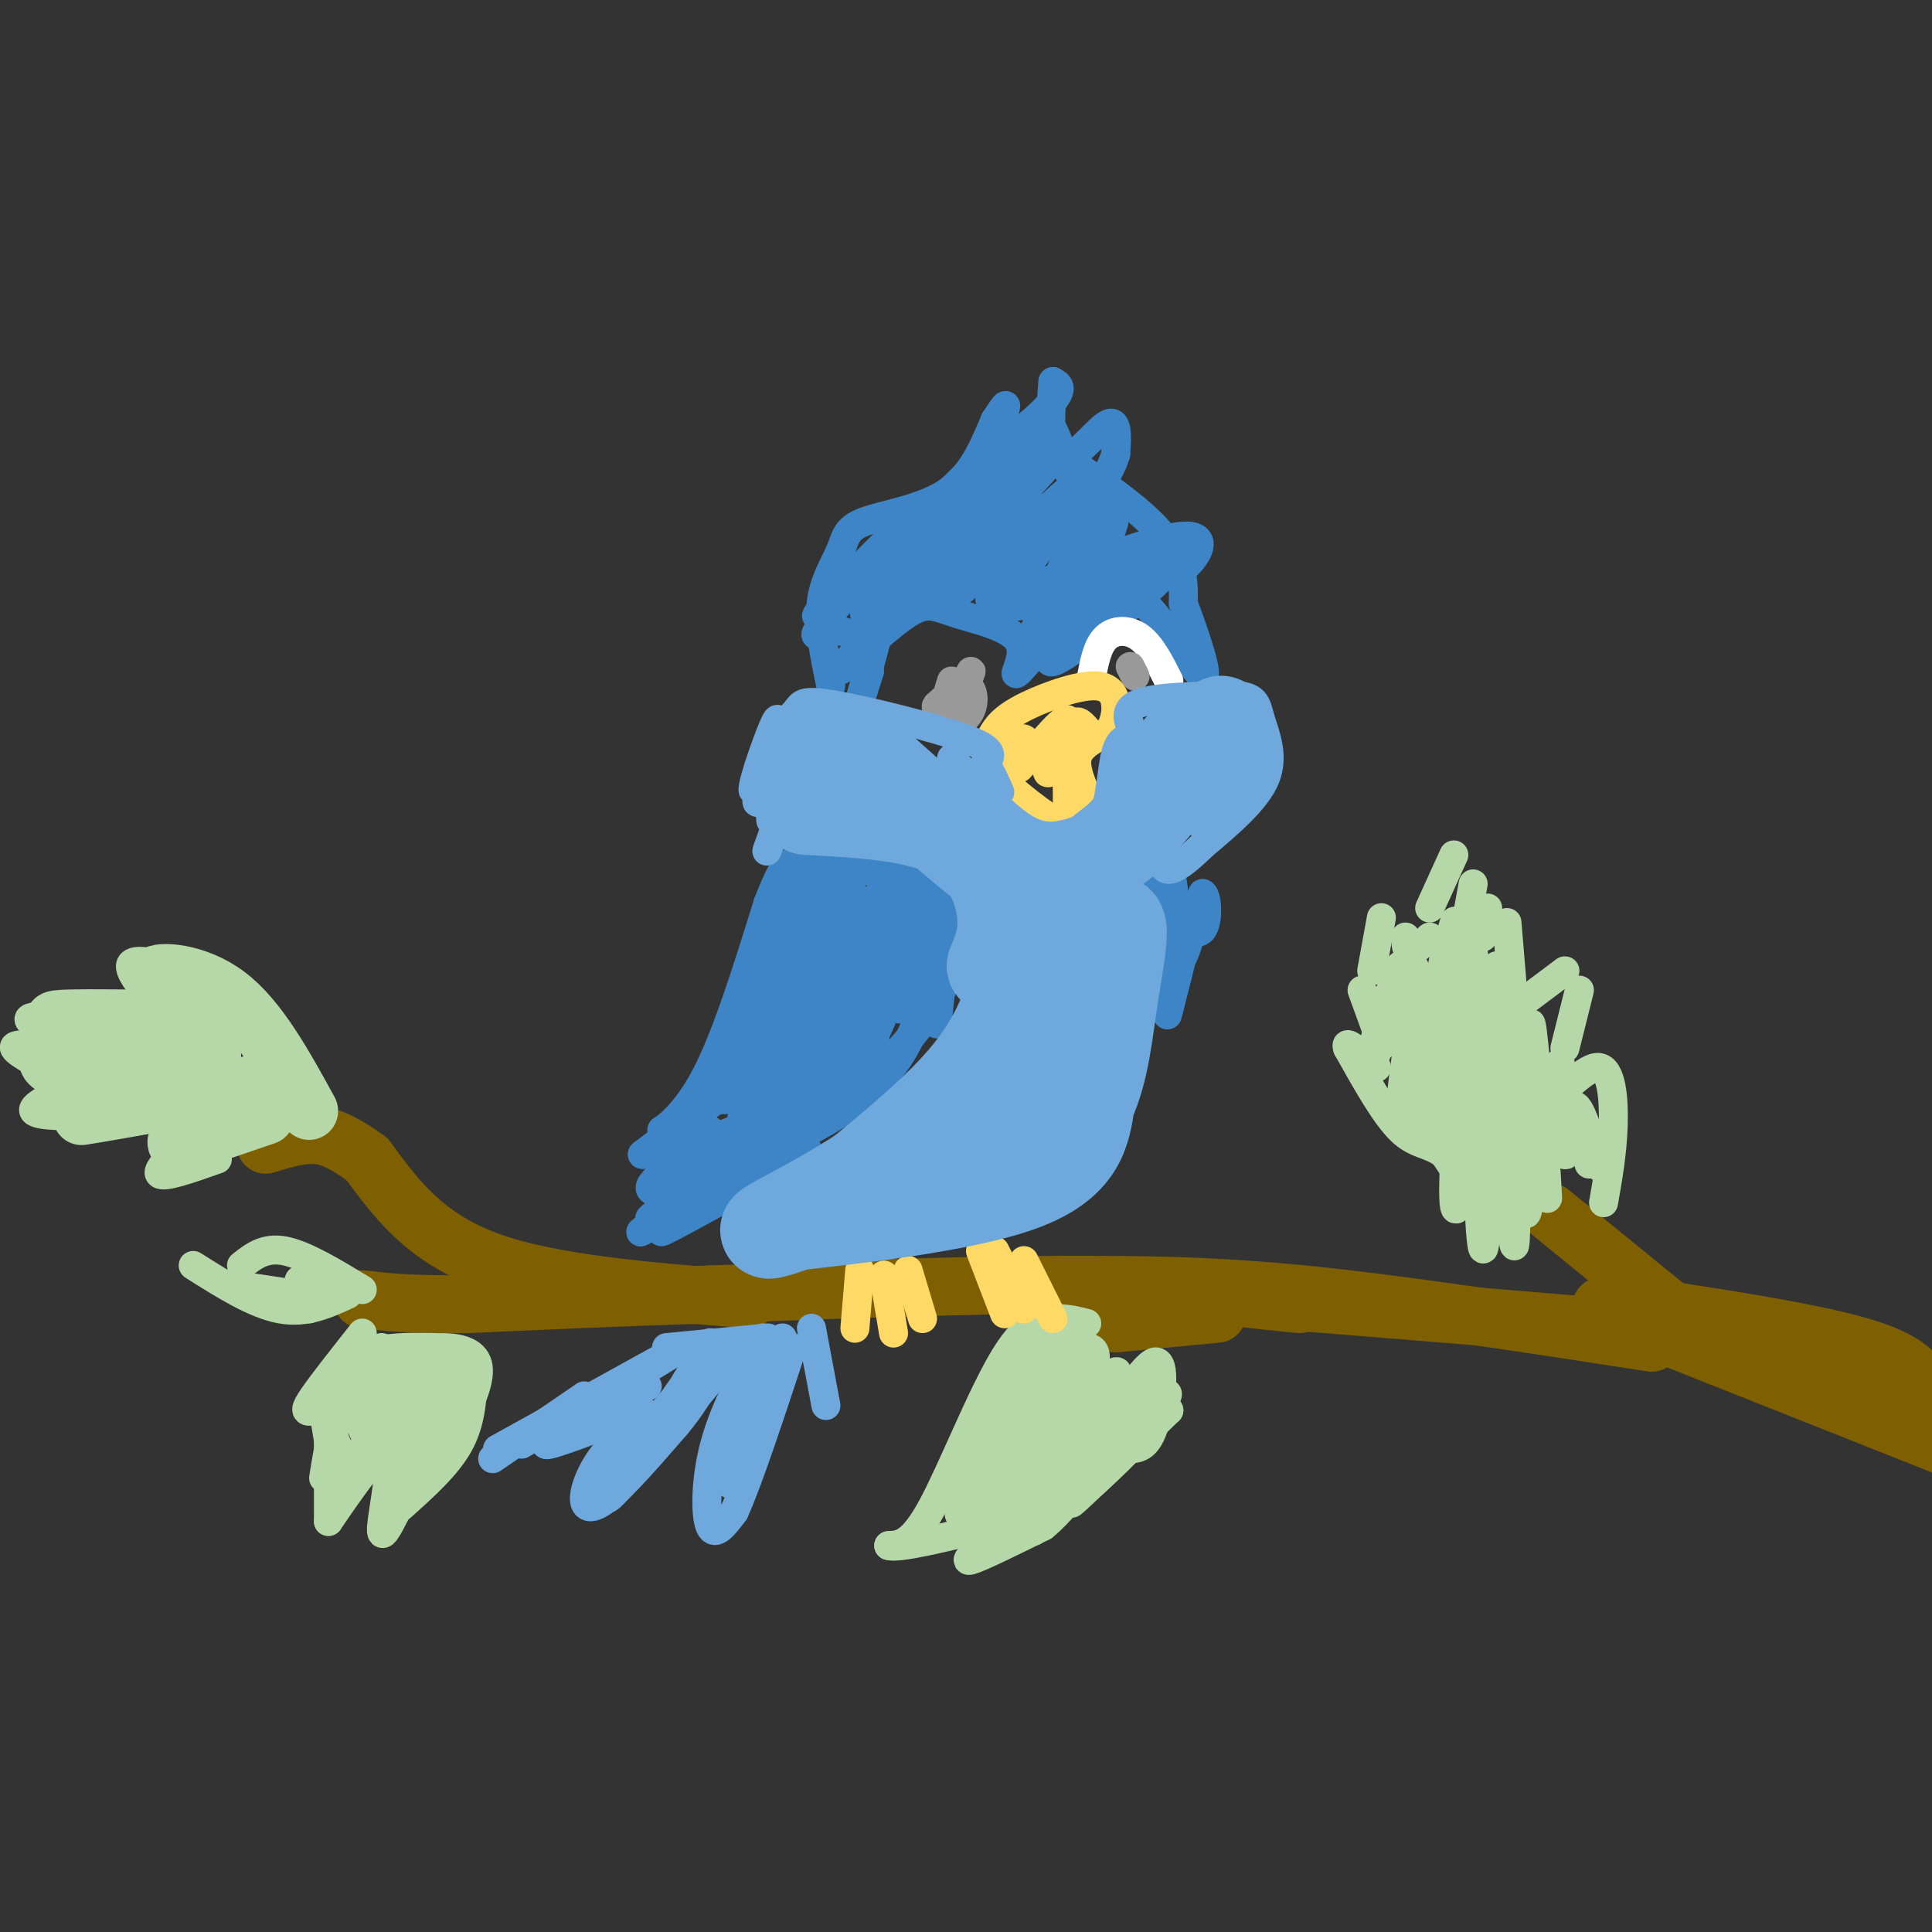 <svg viewBox='0 0 400 400' version='1.1' xmlns='http://www.w3.org/2000/svg' xmlns:xlink='http://www.w3.org/1999/xlink'><rect x="0" y="0" width="400" height="400" fill="#333333" stroke="none"/><g fill='none' stroke='#783f04' stroke-width='12' stroke-linecap='round' stroke-linejoin='round'><path d='M363,279c-5.250,-2.167 -10.500,-4.333 -4,-1c6.500,3.333 24.750,12.167 43,21'/></g>
<g fill='none' stroke='#7f6000' stroke-width='12' stroke-linecap='round' stroke-linejoin='round'><path d='M329,274c19.833,2.500 39.667,5.000 52,8c12.333,3.000 17.167,6.500 22,10'/><path d='M341,275c0.000,0.000 63.000,25.000 63,25'/><path d='M399,289c-1.333,-3.417 -2.667,-6.833 -13,-10c-10.333,-3.167 -29.667,-6.083 -49,-9'/><path d='M337,270c-8.750,-0.690 -6.125,2.083 0,4c6.125,1.917 15.750,2.976 16,3c0.250,0.024 -8.875,-0.988 -18,-2'/><path d='M335,275c-15.167,-1.333 -44.083,-3.667 -73,-6'/><path d='M262,269c-11.000,-0.833 -2.000,0.083 7,1'/><path d='M348,273c0.000,0.000 -27.000,-22.000 -27,-22'/><path d='M342,278c-25.917,-4.000 -51.833,-8.000 -72,-10c-20.167,-2.000 -34.583,-2.000 -49,-2'/><path d='M221,266c-20.500,0.000 -47.250,1.000 -74,2'/><path d='M147,268c-20.667,0.667 -35.333,1.333 -50,2'/><path d='M97,270c-12.000,0.167 -17.000,-0.417 -22,-1'/><path d='M155,269c-20.417,-1.583 -40.833,-3.167 -54,-8c-13.167,-4.833 -19.083,-12.917 -25,-21'/><path d='M76,240c-6.156,-4.467 -9.044,-5.133 -12,-5c-2.956,0.133 -5.978,1.067 -9,2'/><path d='M252,272c0.000,0.000 -21.000,2.000 -21,2'/></g>
<g fill='none' stroke='#b6d7a8' stroke-width='12' stroke-linecap='round' stroke-linejoin='round'><path d='M64,230c-5.244,-9.556 -10.489,-19.111 -17,-24c-6.511,-4.889 -14.289,-5.111 -15,-4c-0.711,1.111 5.644,3.556 12,6'/><path d='M44,208c4.893,1.655 11.125,2.792 3,3c-8.125,0.208 -30.607,-0.512 -35,0c-4.393,0.512 9.304,2.256 23,4'/><path d='M35,215c6.893,1.619 12.625,3.667 6,4c-6.625,0.333 -25.607,-1.048 -30,0c-4.393,1.048 5.804,4.524 16,8'/><path d='M27,227c4.095,1.488 6.333,1.208 2,2c-4.333,0.792 -15.238,2.655 -12,2c3.238,-0.655 20.619,-3.827 38,-7'/><path d='M55,224c1.111,1.800 -15.111,9.800 -18,12c-2.889,2.200 7.556,-1.400 18,-5'/></g>
<g fill='none' stroke='#b6d7a8' stroke-width='6' stroke-linecap='round' stroke-linejoin='round'><path d='M75,267c-5.917,-3.583 -11.833,-7.167 -16,-8c-4.167,-0.833 -6.583,1.083 -9,3'/><path d='M40,262c6.333,4.000 12.667,8.000 18,9c5.333,1.000 9.667,-1.000 14,-3'/><path d='M64,271c-5.422,-0.911 -10.844,-1.822 -9,-2c1.844,-0.178 10.956,0.378 11,0c0.044,-0.378 -8.978,-1.689 -18,-3'/><path d='M225,274c-1.685,-0.452 -3.369,-0.905 -6,-1c-2.631,-0.095 -6.208,0.167 -11,8c-4.792,7.833 -10.798,23.238 -15,31c-4.202,7.762 -6.601,7.881 -9,8'/><path d='M184,320c2.000,0.667 11.500,-1.667 21,-4'/><path d='M205,319c-2.917,2.250 -5.833,4.500 -4,4c1.833,-0.500 8.417,-3.750 15,-7'/><path d='M216,316c4.667,-3.833 8.833,-9.917 13,-16'/><path d='M234,300c1.777,-0.179 3.553,-0.357 5,-5c1.447,-4.643 2.563,-13.750 0,-13c-2.563,0.750 -8.805,11.356 -13,17c-4.195,5.644 -6.341,6.327 -8,6c-1.659,-0.327 -2.829,-1.663 -4,-3'/><path d='M214,302c-0.072,-2.674 1.747,-7.858 -2,-4c-3.747,3.858 -13.059,16.759 -11,11c2.059,-5.759 15.491,-30.179 14,-30c-1.491,0.179 -17.905,24.955 -17,25c0.905,0.045 19.128,-24.642 21,-26c1.872,-1.358 -12.608,20.612 -17,27c-4.392,6.388 1.304,-2.806 7,-12'/><path d='M209,293c5.637,-7.405 16.229,-19.917 13,-14c-3.229,5.917 -20.278,30.264 -23,34c-2.722,3.736 8.884,-13.137 17,-23c8.116,-9.863 12.742,-12.716 9,-7c-3.742,5.716 -15.854,20.000 -14,19c1.854,-1.000 17.672,-17.286 20,-18c2.328,-0.714 -8.836,14.143 -20,29'/><path d='M211,313c3.684,-2.489 22.895,-23.213 24,-23c1.105,0.213 -15.894,21.361 -20,26c-4.106,4.639 4.683,-7.231 13,-16c8.317,-8.769 16.162,-14.438 13,-10c-3.162,4.438 -17.332,18.982 -19,21c-1.668,2.018 9.166,-8.491 20,-19'/><path d='M242,292c-1.247,0.036 -14.363,9.626 -15,10c-0.637,0.374 11.207,-8.469 11,-7c-0.207,1.469 -12.464,13.250 -14,14c-1.536,0.750 7.650,-9.531 6,-9c-1.650,0.531 -14.137,11.874 -19,15c-4.863,3.126 -2.104,-1.964 1,-6c3.104,-4.036 6.552,-7.018 10,-10'/><path d='M222,299c-3.014,2.397 -15.549,13.388 -20,16c-4.451,2.612 -0.817,-3.155 7,-11c7.817,-7.845 19.818,-17.768 16,-12c-3.818,5.768 -23.456,27.226 -25,24c-1.544,-3.226 15.008,-31.138 18,-36c2.992,-4.862 -7.574,13.325 -12,20c-4.426,6.675 -2.713,1.837 -1,-3'/><path d='M205,297c-0.202,-1.837 -0.208,-4.931 4,-9c4.208,-4.069 12.629,-9.115 16,-9c3.371,0.115 1.692,5.389 -3,12c-4.692,6.611 -12.398,14.559 -16,18c-3.602,3.441 -3.100,2.374 -4,2c-0.900,-0.374 -3.201,-0.054 -1,-4c2.201,-3.946 8.905,-12.157 14,-16c5.095,-3.843 8.582,-3.319 10,-1c1.418,2.319 0.766,6.432 -3,12c-3.766,5.568 -10.648,12.591 -13,14c-2.352,1.409 -0.176,-2.795 2,-7'/><path d='M315,251c-1.667,1.500 -3.333,3.000 -6,1c-2.667,-2.000 -6.333,-7.500 -10,-13'/><path d='M299,239c-3.067,-2.378 -5.733,-1.822 -9,-5c-3.267,-3.178 -7.133,-10.089 -11,-17'/><path d='M279,217c-0.833,-2.167 2.583,0.917 6,4'/><path d='M286,216c0.000,0.000 -4.000,-11.000 -4,-11'/><path d='M284,201c0.000,0.000 2.000,-11.000 2,-11'/><path d='M291,194c0.083,1.500 0.167,3.000 1,3c0.833,0.000 2.417,-1.500 4,-3'/><path d='M296,188c0.000,0.000 5.000,-11.000 5,-11'/><path d='M305,183c0.000,0.000 -2.000,11.000 -2,11'/><path d='M307,194c0.000,0.000 1.000,-6.000 1,-6'/><path d='M312,191c0.000,0.000 1.000,12.000 1,12'/><path d='M316,207c0.000,0.000 8.000,-6.000 8,-6'/><path d='M327,205c0.000,0.000 -3.000,12.000 -3,12'/><path d='M323,220c-1.339,3.899 -2.679,7.798 -1,7c1.679,-0.798 6.375,-6.292 9,-6c2.625,0.292 3.179,6.369 3,12c-0.179,5.631 -1.089,10.815 -2,16'/><path d='M290,206c-2.275,6.371 -4.549,12.741 -4,10c0.549,-2.741 3.922,-14.594 4,-16c0.078,-1.406 -3.139,7.634 -5,14c-1.861,6.366 -2.366,10.057 0,4c2.366,-6.057 7.603,-21.861 8,-17c0.397,4.861 -4.047,30.386 -3,30c1.047,-0.386 7.585,-26.682 10,-36c2.415,-9.318 0.708,-1.659 -1,6'/><path d='M299,201c-2.055,11.433 -6.692,37.015 -6,32c0.692,-5.015 6.713,-40.625 7,-39c0.287,1.625 -5.160,40.487 -5,40c0.160,-0.487 5.928,-40.323 7,-41c1.072,-0.677 -2.551,37.807 -3,44c-0.449,6.193 2.275,-19.903 5,-46'/><path d='M304,191c-0.051,4.937 -2.677,40.278 -3,53c-0.323,12.722 1.657,2.824 3,0c1.343,-2.824 2.049,1.427 2,-10c-0.049,-11.427 -0.854,-38.531 -1,-37c-0.146,1.531 0.367,31.698 1,48c0.633,16.302 1.386,18.741 2,3c0.614,-15.741 1.088,-49.661 2,-48c0.912,1.661 2.260,38.903 3,52c0.740,13.097 0.870,2.048 1,-9'/><path d='M314,243c-0.268,-11.490 -1.436,-35.714 -2,-32c-0.564,3.714 -0.522,35.366 0,36c0.522,0.634 1.524,-29.750 2,-33c0.476,-3.250 0.426,20.635 1,31c0.574,10.365 1.772,7.211 2,-4c0.228,-11.211 -0.516,-30.480 0,-29c0.516,1.480 2.290,23.709 3,32c0.710,8.291 0.355,2.646 0,-3'/><path d='M320,241c0.056,-5.444 0.194,-17.553 1,-17c0.806,0.553 2.278,13.767 3,15c0.722,1.233 0.694,-9.514 2,-10c1.306,-0.486 3.944,9.290 5,12c1.056,2.710 0.528,-1.645 0,-6'/><path d='M331,235c-0.333,0.000 -1.167,3.000 -2,6'/><path d='M306,247c2.000,4.250 4.000,8.500 3,7c-1.000,-1.500 -5.000,-8.750 -9,-16'/><path d='M75,276c-4.000,5.060 -8.000,10.119 -10,13c-2.000,2.881 -2.000,3.583 0,3c2.000,-0.583 6.000,-2.452 7,-2c1.000,0.452 -1.000,3.226 -3,6'/><path d='M69,296c-0.833,2.667 -1.417,6.333 -2,10'/><path d='M68,298c0.000,0.000 0.000,17.000 0,17'/><path d='M68,315c5.244,-7.644 10.489,-15.289 12,-14c1.511,1.289 -0.711,11.511 -1,15c-0.289,3.489 1.356,0.244 3,-3'/><path d='M83,312c4.750,-4.250 9.500,-8.500 12,-13c2.500,-4.500 2.750,-9.250 3,-14'/><path d='M98,285c0.167,-2.833 -0.917,-2.917 -2,-3'/><path d='M79,279c-3.003,7.126 -6.007,14.253 -5,13c1.007,-1.253 6.024,-10.885 6,-10c-0.024,0.885 -5.089,12.289 -4,12c1.089,-0.289 8.332,-12.270 9,-12c0.668,0.270 -5.238,12.791 -7,17c-1.762,4.209 0.619,0.104 3,-4'/><path d='M81,295c3.138,-4.897 9.483,-15.141 8,-12c-1.483,3.141 -10.792,19.665 -10,19c0.792,-0.665 11.687,-18.518 13,-19c1.313,-0.482 -6.954,16.409 -7,18c-0.046,1.591 8.130,-12.117 10,-14c1.870,-1.883 -2.565,8.058 -7,18'/><path d='M88,305c2.393,-2.024 11.875,-16.083 11,-22c-0.875,-5.917 -12.107,-3.690 -16,-3c-3.893,0.690 -0.446,-0.155 3,-1'/><path d='M86,279c2.143,-0.119 6.000,0.083 3,0c-3.000,-0.083 -12.857,-0.452 -16,3c-3.143,3.452 0.429,10.726 4,18'/><path d='M77,300c0.484,4.121 -0.307,5.425 0,3c0.307,-2.425 1.711,-8.578 1,-8c-0.711,0.578 -3.538,7.886 -6,7c-2.462,-0.886 -4.561,-9.968 -5,-11c-0.439,-1.032 0.780,5.984 2,13'/><path d='M86,288c-1.250,7.333 -2.500,14.667 -2,17c0.500,2.333 2.750,-0.333 5,-3'/><path d='M65,267c-1.750,-0.833 -3.500,-1.667 -3,-2c0.500,-0.333 3.250,-0.167 6,0'/><path d='M43,221c0.000,0.000 -9.000,-4.000 -9,-4'/><path d='M34,210c-3.583,-4.167 -7.167,-8.333 -7,-10c0.167,-1.667 4.083,-0.833 8,0'/><path d='M35,200c5.000,3.000 13.500,10.500 22,18'/><path d='M20,211c-6.917,-0.500 -13.833,-1.000 -14,0c-0.167,1.000 6.417,3.500 13,6'/><path d='M12,217c-4.750,-0.583 -9.500,-1.167 -9,0c0.500,1.167 6.250,4.083 12,7'/><path d='M17,224c-5.333,2.417 -10.667,4.833 -10,6c0.667,1.167 7.333,1.083 14,1'/><path d='M39,233c0.000,0.000 -2.000,2.000 -2,2'/><path d='M41,234c-4.333,4.000 -8.667,8.000 -8,9c0.667,1.000 6.333,-1.000 12,-3'/></g>
<g fill='none' stroke='#6fa8dc' stroke-width='6' stroke-linecap='round' stroke-linejoin='round'><path d='M102,302c0.000,0.000 19.000,-13.000 19,-13'/><path d='M103,300c0.000,0.000 38.000,-21.000 38,-21'/><path d='M141,279c0.833,-0.167 -16.083,9.917 -33,20'/><path d='M134,287c-10.417,5.583 -20.833,11.167 -21,12c-0.167,0.833 9.917,-3.083 20,-7'/><path d='M147,279c-8.583,12.250 -17.167,24.500 -20,29c-2.833,4.500 0.083,1.250 3,-2'/><path d='M130,306c4.000,-4.500 12.500,-14.750 21,-25'/><path d='M150,278c0.000,0.000 -25.000,28.000 -25,28'/><path d='M137,293c-4.018,1.917 -8.036,3.833 -11,7c-2.964,3.167 -4.875,7.583 -5,10c-0.125,2.417 1.536,2.833 5,0c3.464,-2.833 8.732,-8.917 14,-15'/><path d='M140,295c3.333,-4.000 4.667,-6.500 6,-9'/><path d='M142,286c0.000,0.000 5.000,-8.000 5,-8'/><path d='M138,279c0.000,0.000 21.000,-2.000 21,-2'/><path d='M158,277c-4.000,7.333 -8.000,14.667 -10,22c-2.000,7.333 -2.000,14.667 -1,17c1.000,2.333 3.000,-0.333 5,-3'/><path d='M152,313c2.833,-6.167 7.417,-20.083 12,-34'/><path d='M162,277c-5.644,16.089 -11.289,32.179 -11,30c0.289,-2.179 6.510,-22.625 7,-24c0.490,-1.375 -4.753,16.322 -5,19c-0.247,2.678 4.501,-9.663 6,-13c1.499,-3.337 -0.250,2.332 -2,8'/><path d='M168,275c0.000,0.000 3.000,16.000 3,16'/></g>
<g fill='none' stroke='#ffd966' stroke-width='6' stroke-linecap='round' stroke-linejoin='round'><path d='M178,263c0.000,0.000 -1.000,12.000 -1,12'/><path d='M183,264c0.000,0.000 2.000,12.000 2,12'/><path d='M188,263c0.000,0.000 3.000,10.000 3,10'/><path d='M203,259c0.000,0.000 5.000,13.000 5,13'/><path d='M206,259c0.000,0.000 6.000,12.000 6,12'/><path d='M212,261c0.000,0.000 6.000,12.000 6,12'/></g>
<g fill='none' stroke='#3d85c6' stroke-width='6' stroke-linecap='round' stroke-linejoin='round'><path d='M168,192c-4.417,13.167 -8.833,26.333 -9,26c-0.167,-0.333 3.917,-14.167 8,-28'/><path d='M167,190c0.957,-5.113 -0.651,-3.896 0,-3c0.651,0.896 3.560,1.472 2,11c-1.560,9.528 -7.589,28.008 -9,29c-1.411,0.992 1.794,-15.504 5,-32'/><path d='M165,195c1.048,-7.155 1.167,-9.042 0,-9c-1.167,0.042 -3.619,2.012 -3,1c0.619,-1.012 4.310,-5.006 8,-9'/><path d='M170,178c1.911,-1.889 2.689,-2.111 7,0c4.311,2.111 12.156,6.556 20,11'/><path d='M184,181c2.226,0.744 4.452,1.488 6,6c1.548,4.512 2.417,12.792 1,20c-1.417,7.208 -5.119,13.345 -10,18c-4.881,4.655 -10.940,7.827 -17,11'/><path d='M164,236c-6.833,4.000 -15.417,8.500 -24,13'/><path d='M145,229c-4.089,2.533 -8.178,5.067 -8,5c0.178,-0.067 4.622,-2.733 9,-11c4.378,-8.267 8.689,-22.133 13,-36'/><path d='M159,187c2.952,-7.537 3.833,-8.381 6,-9c2.167,-0.619 5.622,-1.013 9,-1c3.378,0.013 6.679,0.432 10,3c3.321,2.568 6.660,7.284 10,12'/><path d='M194,192c1.667,5.333 0.833,12.667 0,20'/><path d='M185,180c3.976,1.792 7.952,3.583 10,6c2.048,2.417 2.167,5.458 2,9c-0.167,3.542 -0.619,7.583 -3,12c-2.381,4.417 -6.690,9.208 -11,14'/><path d='M178,188c-7.490,12.289 -14.980,24.578 -17,25c-2.020,0.422 1.429,-11.024 3,-17c1.571,-5.976 1.265,-6.484 -3,4c-4.265,10.484 -12.488,31.958 -11,27c1.488,-4.958 12.688,-36.350 14,-39c1.312,-2.650 -7.262,23.440 -10,34c-2.738,10.560 0.361,5.588 3,0c2.639,-5.588 4.820,-11.794 7,-18'/><path d='M164,204c2.288,-6.861 4.507,-15.012 5,-14c0.493,1.012 -0.739,11.189 -1,16c-0.261,4.811 0.449,4.256 2,-2c1.551,-6.256 3.941,-18.213 5,-21c1.059,-2.787 0.785,3.596 0,4c-0.785,0.404 -2.081,-5.170 -2,-6c0.081,-0.830 1.541,3.085 3,7'/><path d='M176,188c-0.130,2.785 -1.956,6.247 -2,5c-0.044,-1.247 1.693,-7.203 1,-8c-0.693,-0.797 -3.815,3.565 -5,3c-1.185,-0.565 -0.431,-6.059 1,-7c1.431,-0.941 3.539,2.670 1,12c-2.539,9.330 -9.725,24.380 -9,25c0.725,0.620 9.363,-13.190 18,-27'/><path d='M181,191c-0.681,4.075 -11.384,27.764 -12,28c-0.616,0.236 8.853,-22.980 13,-32c4.147,-9.020 2.970,-3.844 -1,7c-3.970,10.844 -10.735,27.356 -10,23c0.735,-4.356 8.970,-29.580 10,-31c1.030,-1.420 -5.146,20.964 -7,30c-1.854,9.036 0.613,4.725 3,-3c2.387,-7.725 4.693,-18.862 7,-30'/><path d='M184,183c-0.471,1.798 -5.149,21.295 -7,24c-1.851,2.705 -0.875,-11.380 0,-17c0.875,-5.620 1.649,-2.775 3,0c1.351,2.775 3.279,5.478 3,11c-0.279,5.522 -2.765,13.861 -2,11c0.765,-2.861 4.782,-16.921 7,-22c2.218,-5.079 2.635,-1.175 0,7c-2.635,8.175 -8.324,20.621 -10,24c-1.676,3.379 0.662,-2.311 3,-8'/><path d='M181,213c1.432,-4.789 3.512,-12.762 5,-15c1.488,-2.238 2.384,1.257 2,5c-0.384,3.743 -2.050,7.732 -2,5c0.050,-2.732 1.814,-12.185 0,-19c-1.814,-6.815 -7.208,-10.992 -9,-9c-1.792,1.992 0.018,10.152 0,17c-0.018,6.848 -1.862,12.385 -6,18c-4.138,5.615 -10.569,11.307 -17,17'/><path d='M154,232c-1.711,0.467 2.511,-6.867 0,-7c-2.511,-0.133 -11.756,6.933 -21,14'/><path d='M133,239c0.762,0.381 13.167,-5.667 14,-5c0.833,0.667 -9.905,8.048 -12,11c-2.095,2.952 4.452,1.476 11,0'/><path d='M146,245c-3.512,3.786 -17.792,13.250 -12,9c5.792,-4.250 31.655,-22.214 37,-26c5.345,-3.786 -9.827,6.607 -25,17'/><path d='M146,245c-8.583,5.700 -17.539,11.449 -6,3c11.539,-8.449 43.573,-31.095 40,-30c-3.573,1.095 -42.751,25.933 -43,26c-0.249,0.067 38.433,-24.636 44,-27c5.567,-2.364 -21.981,17.610 -32,25c-10.019,7.390 -2.510,2.195 5,-3'/><path d='M154,239c6.769,-3.690 21.192,-11.414 16,-8c-5.192,3.414 -30.000,17.967 -30,19c0.000,1.033 24.808,-11.453 27,-12c2.192,-0.547 -18.231,10.844 -26,15c-7.769,4.156 -2.885,1.078 2,-2'/><path d='M143,251c4.933,-4.444 16.267,-14.556 18,-18c1.733,-3.444 -6.133,-0.222 -14,3'/><path d='M233,187c3.689,-5.111 7.378,-10.222 9,-7c1.622,3.222 1.178,14.778 2,17c0.822,2.222 2.911,-4.889 5,-12'/><path d='M249,185c1.115,0.504 1.402,7.764 -1,8c-2.402,0.236 -7.493,-6.552 -9,-6c-1.507,0.552 0.569,8.443 1,10c0.431,1.557 -0.785,-3.222 -2,-8'/><path d='M238,189c-0.812,-3.592 -1.842,-8.573 -1,-5c0.842,3.573 3.556,15.700 6,16c2.444,0.300 4.620,-11.227 4,-10c-0.620,1.227 -4.034,15.208 -5,19c-0.966,3.792 0.517,-2.604 2,-9'/><path d='M244,200c0.500,-2.333 0.750,-3.667 1,-5'/><path d='M172,142c-1.266,-6.097 -2.533,-12.195 -2,-17c0.533,-4.805 2.864,-8.319 4,-11c1.136,-2.681 1.075,-4.530 5,-6c3.925,-1.470 11.836,-2.563 17,-6c5.164,-3.437 7.582,-9.219 10,-15'/><path d='M206,87c2.159,-3.252 2.558,-3.882 2,-2c-0.558,1.882 -2.073,6.276 0,6c2.073,-0.276 7.735,-5.222 10,-8c2.265,-2.778 1.132,-3.389 0,-4'/><path d='M218,79c-0.345,3.488 -1.208,14.208 1,16c2.208,1.792 7.488,-5.345 10,-7c2.512,-1.655 2.256,2.173 2,6'/><path d='M231,94c-0.988,3.512 -4.458,9.292 -7,8c-2.542,-1.292 -4.155,-9.655 -6,-13c-1.845,-3.345 -3.923,-1.673 -6,0'/><path d='M212,89c4.533,3.467 18.867,12.133 26,19c7.133,6.867 7.067,11.933 7,17'/><path d='M245,125c2.560,6.845 5.458,15.458 4,15c-1.458,-0.458 -7.274,-9.988 -11,-14c-3.726,-4.012 -5.363,-2.506 -7,-1'/><path d='M231,125c-1.380,-1.140 -1.329,-3.491 -5,0c-3.671,3.491 -11.065,12.825 -8,12c3.065,-0.825 16.590,-11.807 21,-16c4.410,-4.193 -0.295,-1.596 -5,1'/><path d='M234,122c-4.911,2.053 -14.687,6.684 -17,7c-2.313,0.316 2.839,-3.684 7,-7c4.161,-3.316 7.332,-5.947 5,-3c-2.332,2.947 -10.166,11.474 -18,20'/><path d='M211,139c-2.101,2.050 1.647,-2.826 0,-6c-1.647,-3.174 -8.689,-4.644 -13,-6c-4.311,-1.356 -5.891,-2.596 -10,0c-4.109,2.596 -10.745,9.027 -13,11c-2.255,1.973 -0.127,-0.514 2,-3'/><path d='M177,135c1.988,-3.988 5.958,-12.458 6,-10c0.042,2.458 -3.845,15.845 -5,20c-1.155,4.155 0.423,-0.923 2,-6'/><path d='M180,139c-0.079,-2.416 -1.278,-5.455 -3,-7c-1.722,-1.545 -3.967,-1.596 -6,-1c-2.033,0.596 -3.854,1.840 1,-4c4.854,-5.840 16.384,-18.765 16,-19c-0.384,-0.235 -12.681,12.218 -17,17c-4.319,4.782 -0.659,1.891 3,-1'/><path d='M174,124c9.074,-8.505 30.261,-29.269 29,-26c-1.261,3.269 -24.968,30.569 -24,29c0.968,-1.569 26.610,-32.008 26,-33c-0.610,-0.992 -27.472,27.464 -28,29c-0.528,1.536 25.278,-23.847 33,-31c7.722,-7.153 -2.639,3.923 -13,15'/><path d='M197,107c-5.712,6.285 -13.493,14.497 -16,16c-2.507,1.503 0.258,-3.702 7,-11c6.742,-7.298 17.461,-16.687 22,-19c4.539,-2.313 2.899,2.452 -5,12c-7.899,9.548 -22.055,23.879 -17,19c5.055,-4.879 29.323,-28.967 30,-29c0.677,-0.033 -22.235,23.991 -27,29c-4.765,5.009 8.618,-8.995 22,-23'/><path d='M213,101c-1.810,3.234 -17.336,22.820 -15,22c2.336,-0.820 22.533,-22.044 24,-22c1.467,0.044 -15.797,21.358 -17,23c-1.203,1.642 13.656,-16.388 17,-20c3.344,-3.612 -4.828,7.194 -13,18'/><path d='M209,122c3.139,-4.891 17.486,-26.118 18,-23c0.514,3.118 -12.804,30.581 -13,32c-0.196,1.419 12.731,-23.207 14,-26c1.269,-2.793 -9.120,16.248 -10,19c-0.880,2.752 7.749,-10.785 11,-15c3.251,-4.215 1.126,0.893 -1,6'/><path d='M228,115c-0.364,2.688 -0.776,6.406 1,6c1.776,-0.406 5.738,-4.938 8,-5c2.262,-0.062 2.823,4.344 6,3c3.177,-1.344 8.971,-8.439 2,-8c-6.971,0.439 -26.706,8.411 -34,12c-7.294,3.589 -2.147,2.794 3,2'/><path d='M214,125c1.667,1.022 4.333,2.578 4,4c-0.333,1.422 -3.667,2.711 -7,4'/></g>
<g fill='none' stroke='#ffffff' stroke-width='6' stroke-linecap='round' stroke-linejoin='round'><path d='M226,140c0.622,-3.178 1.244,-6.356 3,-8c1.756,-1.644 4.644,-1.756 7,0c2.356,1.756 4.178,5.378 6,9'/></g>
<g fill='none' stroke='#999999' stroke-width='6' stroke-linecap='round' stroke-linejoin='round'><path d='M197,141c-1.640,5.318 -3.279,10.637 -2,9c1.279,-1.637 5.478,-10.229 6,-11c0.522,-0.771 -2.633,6.278 -3,9c-0.367,2.722 2.055,1.118 3,-1c0.945,-2.118 0.413,-4.748 -1,-5c-1.413,-0.252 -3.706,1.874 -6,4'/><path d='M194,146c-0.667,0.667 0.667,0.333 2,0'/><path d='M234,138c0.000,0.000 1.000,2.000 1,2'/></g>
<g fill='none' stroke='#ffd966' stroke-width='6' stroke-linecap='round' stroke-linejoin='round'><path d='M205,153c0.994,-1.881 1.988,-3.762 6,-6c4.012,-2.238 11.042,-4.833 15,-5c3.958,-0.167 4.845,2.095 5,4c0.155,1.905 -0.423,3.452 -1,5'/><path d='M230,151c-1.964,1.524 -6.375,2.833 -7,6c-0.625,3.167 2.536,8.190 3,11c0.464,2.810 -1.768,3.405 -4,4'/><path d='M222,172c-3.569,-1.349 -10.493,-6.722 -14,-10c-3.507,-3.278 -3.598,-4.459 -2,-6c1.598,-1.541 4.885,-3.440 6,-3c1.115,0.440 0.057,3.220 -1,6'/><path d='M211,159c2.398,-2.212 8.894,-10.742 10,-10c1.106,0.742 -3.178,10.756 -4,11c-0.822,0.244 1.817,-9.280 3,-8c1.183,1.280 0.909,13.366 1,15c0.091,1.634 0.545,-7.183 1,-16'/><path d='M222,151c0.667,-2.667 1.833,-1.333 3,0'/></g>
<g fill='none' stroke='#6fa8dc' stroke-width='6' stroke-linecap='round' stroke-linejoin='round'><path d='M168,152c-3.000,4.958 -6.000,9.917 -6,8c0.000,-1.917 3.000,-10.708 3,-11c0.000,-0.292 -3.000,7.917 -4,10c-1.000,2.083 0.000,-1.958 1,-6'/><path d='M162,153c1.159,-2.362 3.556,-5.268 2,-3c-1.556,2.268 -7.067,9.711 -7,9c0.067,-0.711 5.710,-9.576 6,-8c0.290,1.576 -4.774,13.593 -6,15c-1.226,1.407 1.387,-7.797 4,-17'/><path d='M161,149c-0.184,-0.799 -2.643,5.702 -4,10c-1.357,4.298 -1.610,6.393 0,3c1.610,-3.393 5.083,-12.274 5,-9c-0.083,3.274 -3.723,18.702 -2,17c1.723,-1.702 8.810,-20.535 9,-21c0.190,-0.465 -6.517,17.439 -9,24c-2.483,6.561 -0.741,1.781 1,-3'/><path d='M161,170c3.582,-7.409 12.037,-24.430 12,-23c-0.037,1.430 -8.567,21.311 -9,23c-0.433,1.689 7.229,-14.815 10,-20c2.771,-5.185 0.649,0.947 -2,3c-2.649,2.053 -5.824,0.026 -9,-2'/><path d='M163,151c-1.006,-1.059 0.978,-2.707 2,-4c1.022,-1.293 1.083,-2.233 8,-1c6.917,1.233 20.691,4.638 27,7c6.309,2.362 5.155,3.681 4,5'/><path d='M204,158c1.167,1.833 2.083,3.917 3,6'/><path d='M197,157c4.689,5.089 9.378,10.178 13,13c3.622,2.822 6.178,3.378 9,3c2.822,-0.378 5.911,-1.689 9,-3'/><path d='M228,170c1.889,-3.444 2.111,-10.556 3,-14c0.889,-3.444 2.444,-3.222 4,-3'/><path d='M235,153c-0.311,-1.933 -3.089,-5.267 0,-7c3.089,-1.733 12.044,-1.867 21,-2'/><path d='M256,144c4.167,0.274 4.083,1.958 5,5c0.917,3.042 2.833,7.440 1,12c-1.833,4.560 -7.417,9.280 -13,14'/><path d='M249,175c-3.489,3.422 -5.711,4.978 -7,5c-1.289,0.022 -1.644,-1.489 -2,-3'/><path d='M242,152c-5.217,8.768 -10.433,17.537 -9,14c1.433,-3.537 9.517,-19.379 9,-17c-0.517,2.379 -9.633,22.978 -9,24c0.633,1.022 11.017,-17.532 11,-20c-0.017,-2.468 -10.433,11.152 -14,15c-3.567,3.848 -0.283,-2.076 3,-8'/><path d='M233,160c2.923,-4.906 8.732,-13.171 7,-9c-1.732,4.171 -11.005,20.777 -8,22c3.005,1.223 18.287,-12.936 23,-16c4.713,-3.064 -1.144,4.968 -7,13'/><path d='M248,170c-0.024,1.482 3.416,-1.314 7,-7c3.584,-5.686 7.311,-14.262 4,-14c-3.311,0.262 -13.660,9.360 -17,11c-3.340,1.640 0.330,-4.180 4,-10'/><path d='M246,150c-2.044,1.689 -9.156,10.911 -11,14c-1.844,3.089 1.578,0.044 5,-3'/></g>
<g fill='none' stroke='#6fa8dc' stroke-width='20' stroke-linecap='round' stroke-linejoin='round'><path d='M215,187c-2.000,8.578 -4.000,17.156 -7,24c-3.000,6.844 -7.000,11.956 -12,17c-5.000,5.044 -11.000,10.022 -17,15'/><path d='M179,243c-7.089,4.822 -16.311,9.378 -19,11c-2.689,1.622 1.156,0.311 5,-1'/><path d='M165,253c10.378,-1.178 33.822,-3.622 46,-8c12.178,-4.378 13.089,-10.689 14,-17'/><path d='M225,228c3.037,-6.480 3.628,-14.180 5,-23c1.372,-8.820 3.523,-18.759 -2,-11c-5.523,7.759 -18.721,33.217 -21,37c-2.279,3.783 6.360,-14.108 15,-32'/><path d='M222,199c1.333,-1.667 -2.833,10.167 -7,22'/><path d='M167,167c11.400,0.600 22.800,1.200 30,5c7.200,3.800 10.200,10.800 11,16c0.800,5.200 -0.600,8.600 -2,12'/><path d='M178,156c12.533,11.200 25.067,22.400 32,27c6.933,4.600 8.267,2.600 11,0c2.733,-2.600 6.867,-5.800 11,-9'/><path d='M232,174c5.000,-5.167 12.000,-13.583 19,-22'/><path d='M251,152c3.167,-3.667 1.583,-1.833 0,0'/></g>
</svg>